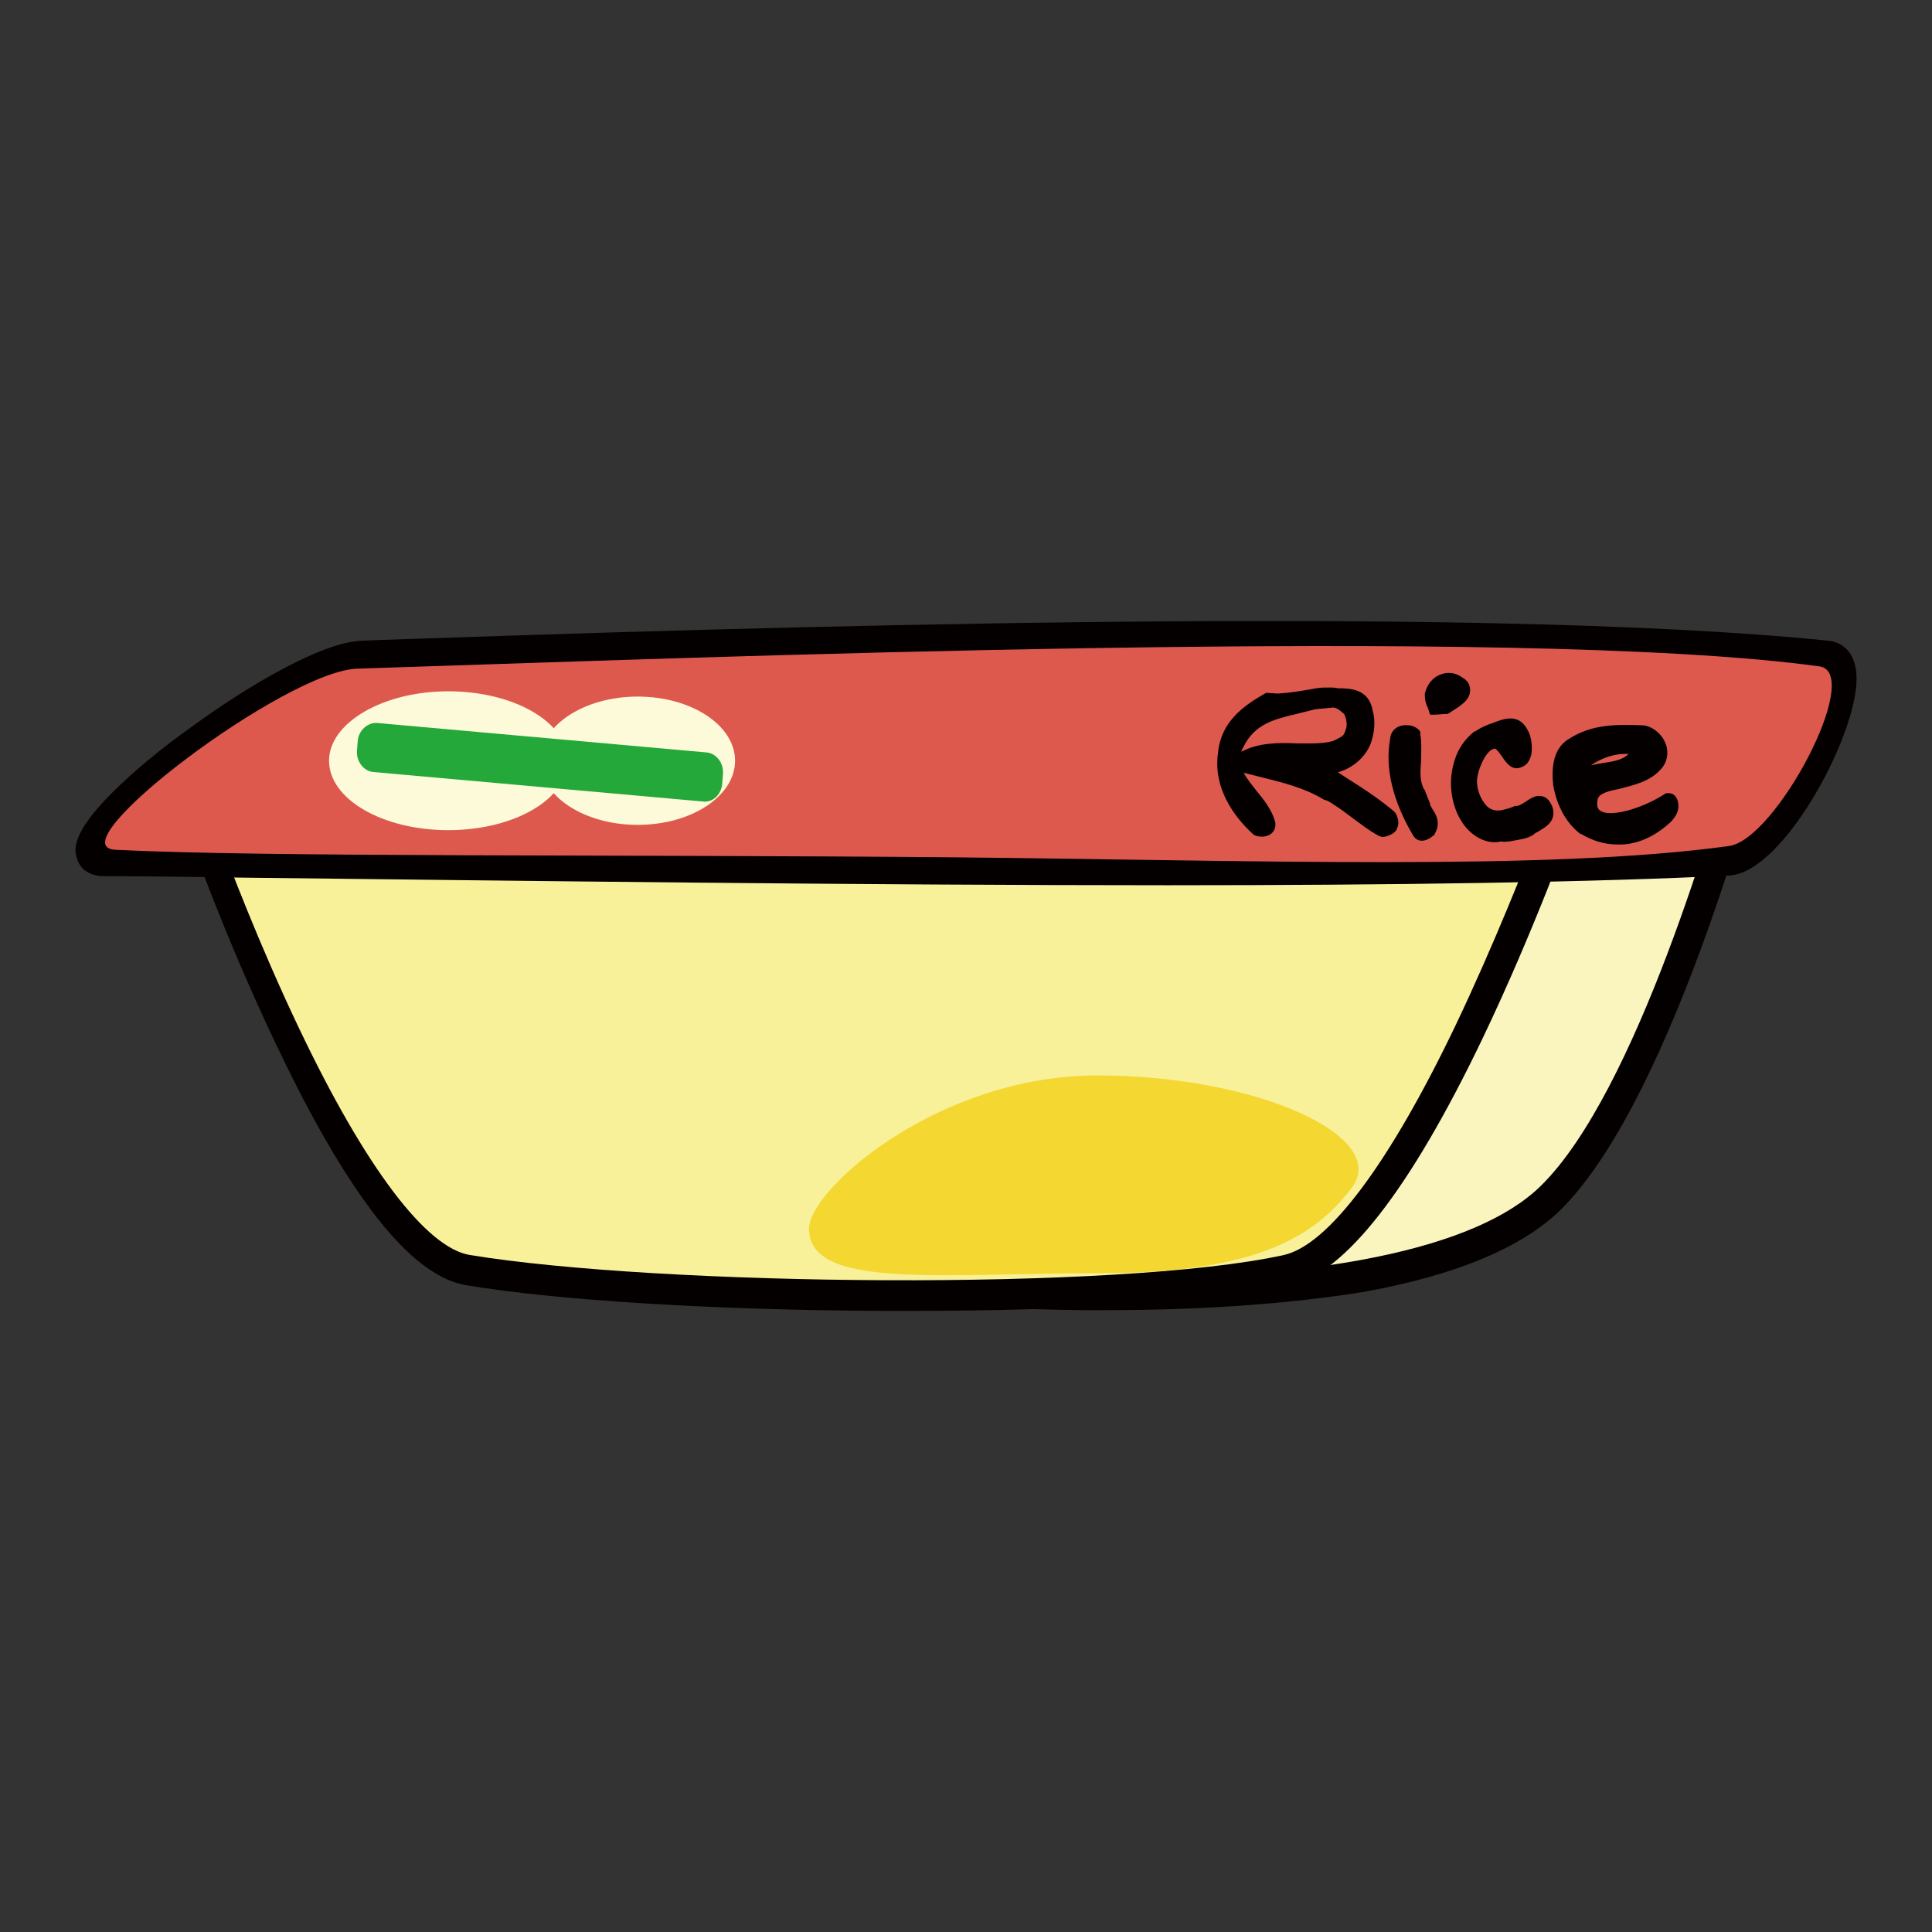 <?xml version="1.0" encoding="utf-8"?>
<!-- Svg Vector Icons : http://www.onlinewebfonts.com/icon -->
<!DOCTYPE svg PUBLIC "-//W3C//DTD SVG 1.1//EN" "http://www.w3.org/Graphics/SVG/1.1/DTD/svg11.dtd">
<svg version="1.1" xmlns="http://www.w3.org/2000/svg" xmlns:xlink="http://www.w3.org/1999/xlink" x="0px" y="0px" viewBox="0 0 256 256" enable-background="new 0 0 256 256" xml:space="preserve">
<rect x="0" y="0" width="256" height="256" fill="#333333" stroke="none"/>
<g> <path fill="#faf5be" d="M205.5,158.6c-20.9,20.6-102.6,11.6-126.3,6.9c-16.6-3.3-37.5-65.9-37.5-65.9l191-3.8 C232.7,95.8,220.7,143.7,205.5,158.6L205.5,158.6z"/> <path fill="#040000" d="M146.6,173.6c-1.1,0-2.1,0-3.2,0c-26.3-0.3-53-3.8-64.5-6.1c-4.3-0.9-8.9-4.9-14-12.5 c-3.9-5.7-8-13.4-12.3-22.8c-7.3-16-12.5-31.8-12.6-31.9l-0.9-2.6l196-3.9l-0.6,2.6c-0.5,2-12.3,48.6-27.7,63.9 c-5.1,5-13.9,8.7-26.2,10.9C171.2,172.7,159.8,173.6,146.6,173.6L146.6,173.6z M44.4,101.5c1.8,5.1,6.1,17,11.5,28.9 c9.1,20.1,17.5,31.9,23.6,33.1c11.4,2.3,37.9,5.8,63.9,6c31.3,0.3,52.3-4,60.8-12.4l1.3,1.5l-1.3-1.5c12.6-12.4,23.2-49.3,26-59.4 L44.4,101.5z"/> <path fill="#f8f199" d="M170.5,168.3c-22.8,5.1-84.4,4-108.5,0c-16.1-2.7-36.2-60.5-36.2-60.5h180.9 C206.8,107.9,186.5,164.8,170.5,168.3z"/> <path fill="#040000" d="M120.6,173.7c-1.3,0-2.5,0-3.8,0c-22-0.1-43.1-1.4-55-3.4c-4.2-0.7-8.7-4.4-13.6-11.3 c-3.7-5.2-7.7-12.3-11.8-21c-7-14.7-12.1-29.3-12.1-29.4l-0.9-2.7h186.2l-1,2.7c-0.1,0.1-5.2,14.5-12.2,29.1 c-9.6,20-18.2,31-25.4,32.6l-0.4-2l0.4,2C161,172.5,142.8,173.7,120.6,173.7z M28.6,109.9c1.8,4.9,5.9,15.6,11,26.3 c8.8,18.5,16.9,29.2,22.7,30.1c25,4.1,86,4.8,107.8,0c5.9-1.3,14-12.1,22.8-30.5c5.1-10.7,9.2-21.2,11.1-26H28.6z"/> <path fill="#ffffff" d="M229.1,114c-44.8,2.4-155.2,0.7-215.2,0C3.3,113.9,37.4,87.2,48,86.9c45.7-1.5,145-5,194.1,0 C249.2,87.6,236.2,113.6,229.1,114z"/> <path fill="#040000" d="M154.7,117.3c-40.4,0-86.3-0.6-121.8-1c-6.7-0.1-13.1-0.2-19-0.2c-3.6,0-3.8-2.7-3.9-3.3 c0-1.3,0.5-3.4,4.9-7.8c2.7-2.7,6.4-5.8,10.5-8.7c7.4-5.4,17.2-11.2,22.5-11.4l2.5-0.1C97,83.2,194,80,242.3,84.9 c0.9,0.1,3.8,0.7,3.7,5.3c-0.2,7.8-9.8,25.4-16.8,25.8C211.9,116.9,184.8,117.3,154.7,117.3L154.7,117.3z M14,112 c5.9,0.1,12.2,0.2,18.9,0.2c62,0.8,155.7,2,196.1-0.2c1.1-0.1,3.3-1.5,6.2-5.5c2.4-3.4,4.7-7.6,6-11.4c1.5-4.3,1.1-6,0.9-6.2 c0,0,0,0-0.2,0c-48-4.9-144.9-1.6-191.4-0.1l-2.5,0.1c-3.6,0.1-11.8,4.3-20.2,10.4c-3.9,2.8-7.5,5.7-10.1,8.3 C15.5,109.8,14.5,111.2,14,112L14,112z"/> <path fill="#dd594d" d="M229.1,112.1c-23.8,3.3-63,1.9-102.5,1.5c-45.6-0.4-91.4,0-111.3-1c-8.2-0.4,22.6-23.8,32.1-24 c44.2-1.4,153.4-5.8,193.7-0.3C247,89.2,235.3,111.3,229.1,112.1z"/> <path fill="#fdfada" d="M43.6,100.8c0,5.1,7.1,9.2,15.8,9.2s15.8-4.1,15.8-9.2c0-5.1-7.1-9.2-15.8-9.2S43.6,95.8,43.6,100.8z"/> <path fill="#fdfada" d="M71.6,100.8c0,4.7,5.8,8.5,12.9,8.5c7.1,0,12.9-3.8,12.9-8.5c0-4.7-5.8-8.5-12.9-8.5 C77.4,92.3,71.6,96.1,71.6,100.8z"/> <path fill="#24a839" d="M93.1,106.2l-43.6-3.9c-1.3-0.1-2.3-1.4-2.2-2.8l0.1-1.3c0.1-1.4,1.3-2.5,2.6-2.4l43.6,3.9 c1.3,0.1,2.3,1.4,2.2,2.8l-0.1,1.3C95.6,105.3,94.4,106.4,93.1,106.2z"/> <path fill="#f4d730" d="M179.1,157.4c-4.8,6.3-12.3,11.3-33.4,11.3c-21.1,0-38.5,2.2-38.5-5.9c0-5.2,17.1-20.3,38.2-20.3 C166.5,142.5,184.3,150.6,179.1,157.4z"/> <path fill="#040000" d="M169.4,92.6c1.7-0.1,3.5-0.4,5.2-0.7c0.5,0,1.1-0.1,1.6-0.1c1.9,0.2,4.5-0.4,5,2.3c0.8,3.4-1.3,6-3.6,6.7 c-0.5,0.2-1,0.2-1.5,0.2c-0.5,0.1-1,0.2-1.5,0.3c0.5,0.3,0.9,0.6,1.3,0.8c0.5,0.3,0.9,0.6,1.4,0.9c2.3,1.5,4.7,2.9,7,4.9 c1,1-0.8,2-1.3,1.6c-2.2-1.2-3.9-2.8-5.9-4.1c-0.4-0.2-0.8-0.5-1.2-0.7c-3.7-2.3-7.9-2.8-11.8-3.9c3.7-2.6,8.4-0.7,12.5-1.7 c0.5-0.2,1.1-0.5,1.6-0.8c1.1-1,1.1-3,0.3-4.4c-0.8-0.7-1.5-1.4-2.6-1.2c-0.6-0.1-1.3,0-2,0.1c-3.5,1.1-7.9,1-10.1,5.6 c-2.2,4,3.3,6.9,4.2,10.3c0.2,0.7-1.1,1-1.6,0.6c-2.6-2.4-4.8-5.9-4.3-9.9c0.3-3.7,3.2-5.6,5.8-7.1L169.4,92.6L169.4,92.6z"/> <path fill="#040000" d="M183.3,110.4c-0.2,0-0.4,0-0.6-0.2c-1.3-0.7-2.4-1.6-3.5-2.4c-0.8-0.6-1.6-1.2-2.4-1.7 c-0.4-0.3-0.8-0.5-1.2-0.7l0,0c-2.6-1.6-5.5-2.3-8.4-3c-1-0.2-2-0.5-3.1-0.8c0.4,1,1.1,2,2.1,3.3c1,1.2,2,2.4,2.4,3.8 c0.1,0.4,0,0.9-0.3,1.2c-0.5,0.5-1.5,0.5-2.1,0.2l-0.1-0.1c-2.4-2.3-5.1-5.9-4.4-10.5c0.4-4.3,4.1-6.4,6-7.5L168,92l1.4,0.1 c1.7-0.1,3.5-0.4,5.1-0.7h0c0.6-0.1,1.2-0.1,1.7-0.1h0.1c0.3,0,0.7,0,1.1,0.1c1.6,0,3.9,0.1,4.4,2.7c0.9,3.7-1.4,6.6-4,7.4 c-0.5,0.2-1,0.2-1.5,0.2c0.5,0.3,0.9,0.6,1.4,0.9c0.6,0.4,1.2,0.8,1.7,1.1c1.7,1.1,3.5,2.3,5.3,3.8l0,0c0.6,0.6,0.6,1.3,0.2,1.9 C184.6,110.1,183.9,110.4,183.3,110.4L183.3,110.4z M183.3,109.2c0.2,0,0.7-0.2,0.8-0.4c0,0,0-0.1-0.1-0.2 c-1.7-1.5-3.5-2.6-5.2-3.7c-0.6-0.4-1.2-0.7-1.7-1.1c-0.5-0.3-0.9-0.6-1.4-0.9c-0.2-0.1-0.5-0.3-0.7-0.5l-1.8-1.2l2-0.4 c0.3-0.1,0.6-0.1,0.9-0.2l0.1,0h0.1c0.4,0,0.9-0.1,1.3-0.2c2.1-0.7,4-3,3.2-6v0c-0.3-1.6-1.4-1.7-3.2-1.8c0.6,0.3,1.1,0.7,1.5,1.1 l0.1,0.1l0,0.1c0.8,1.5,0.9,3.9-0.5,5.1l-0.1,0.1c-0.5,0.3-1.1,0.7-1.7,0.9l-0.1,0c-1.7,0.4-3.4,0.3-5.1,0.3 c-2.1-0.1-4.1-0.1-5.9,0.6c0.6,0.2,1.2,0.3,1.8,0.4c2.9,0.7,5.9,1.4,8.7,3.1c0.4,0.2,0.8,0.4,1.2,0.7c0.9,0.5,1.7,1.2,2.5,1.8 C181,107.7,182.1,108.6,183.3,109.2L183.3,109.2z M166.9,109.1c0.2,0.1,0.5,0,0.7,0c-0.3-1.1-1.2-2.2-2.1-3.3 c-1.1-1.3-2.3-2.8-2.6-4.4l-0.1,0C163,104.6,165,107.3,166.9,109.1L166.9,109.1z M168.2,93.2c-2.4,1.4-5,3.2-5.3,6.5v0 c-0.1,0.5-0.1,1-0.1,1.5l0.1-0.1c-0.1-0.9,0-1.8,0.5-2.8c1.8-3.9,5.1-4.6,8.1-5.3c0.2,0,0.4-0.1,0.6-0.1c-0.9,0.1-1.8,0.2-2.6,0.3 h0L168.2,93.2L168.2,93.2z M174.1,93.6c-0.8,0.2-1.6,0.4-2.4,0.6c-2.8,0.6-5.7,1.3-7.3,4.7l0,0c-0.3,0.5-0.4,1-0.4,1.5 c2.4-1.6,5.1-1.5,7.7-1.4c1.6,0,3.3,0.1,4.8-0.3c0.5-0.2,0.9-0.5,1.4-0.8c0.7-0.7,0.8-2.3,0.2-3.5c-0.7-0.6-1.3-1.1-2.1-1l-0.1,0 h-0.1C175.4,93.5,174.8,93.5,174.1,93.6L174.1,93.6z"/> <path fill="#ffffff" d="M183.3,110.3c-0.2,0-0.3,0-0.4-0.1c-1.2-0.7-2.4-1.5-3.5-2.4c-0.8-0.6-1.6-1.2-2.4-1.7 c-0.4-0.3-0.8-0.5-1.2-0.7l0,0c-2.6-1.7-5.6-2.4-8.5-3.1c-1.1-0.3-2.2-0.5-3.2-0.8l-0.2-0.1c0.3,1.2,1.3,2.4,2.3,3.7 c1,1.2,2,2.4,2.3,3.7c0.1,0.3,0.1,0.6-0.1,0.9c-0.4,0.5-1.4,0.6-1.9,0.3l0,0c-2.4-2.2-5-5.9-4.4-10.3c0.3-3.9,3.2-5.8,6-7.4l0.1,0 l1.4,0.1c1.7-0.1,3.5-0.4,5.1-0.7c0.6-0.1,1.2-0.1,1.7-0.1h0c0.4,0,0.7,0,1.1,0.1c1.7,0,3.7,0.1,4.1,2.6c0.3,1.4,0.2,2.8-0.3,4 c-0.7,1.5-2,2.8-3.5,3.2c-0.5,0.2-1,0.2-1.5,0.2c-0.2,0-0.3,0.1-0.5,0.1c0.1,0.1,0.3,0.2,0.4,0.3c0.5,0.3,0.9,0.6,1.4,0.9 c0.6,0.4,1.2,0.8,1.7,1.1c1.7,1.1,3.5,2.3,5.3,3.8l0,0c0.6,0.6,0.4,1.3,0.3,1.5C184.6,109.9,183.9,110.3,183.3,110.3L183.3,110.3z  M176,104.6c0.4,0.2,0.8,0.4,1.2,0.7c0.9,0.5,1.7,1.2,2.5,1.8c1.1,0.8,2.2,1.6,3.4,2.3l0,0c0.2,0.1,1-0.1,1.2-0.5 c0-0.1,0.1-0.2-0.1-0.4c-1.7-1.5-3.5-2.7-5.2-3.8c-0.6-0.4-1.2-0.7-1.7-1.1c-0.5-0.3-0.9-0.6-1.4-0.9c-0.2-0.2-0.5-0.3-0.8-0.5 l-1.4-0.9l1.5-0.3c0.3-0.1,0.6-0.1,1-0.2h0c0.5,0,0.9-0.1,1.4-0.2c1.4-0.4,2.6-1.5,3.2-2.9c0.4-1,0.5-2.2,0.2-3.3v0 c-0.3-1.7-1.6-1.9-3.5-2c-0.4,0-0.8,0-1.2-0.1c-0.5,0-1,0-1.6,0.1c-1.6,0.3-3.5,0.6-5.2,0.7h0l-1.3-0.1c-2.5,1.5-5.2,3.3-5.5,6.7v0 c-0.6,4,1.9,7.4,4.1,9.5c0.3,0.2,1,0.1,1.1-0.1c-0.3-1.2-1.3-2.3-2.2-3.4c-1.7-2-3.5-4.4-2-7.2c1.8-3.8,4.9-4.5,7.9-5.2 c0.8-0.2,1.6-0.4,2.4-0.6h0c0.7-0.1,1.4-0.1,2-0.1c1.2-0.3,2,0.5,2.8,1.2l0,0l0,0.1c0.5,0.8,0.7,1.9,0.5,2.9c-0.1,0.8-0.4,1.6-1,2 l0,0c-0.5,0.3-1.1,0.7-1.6,0.9h0c-1.7,0.4-3.4,0.3-5.1,0.3c-2.3-0.1-4.5-0.1-6.5,0.9c0.8,0.2,1.5,0.4,2.3,0.6 C170.3,102.2,173.3,102.9,176,104.6L176,104.6z M174.1,93.5c-0.8,0.2-1.6,0.4-2.4,0.6c-2.9,0.7-5.9,1.3-7.5,4.8l0,0 c-0.4,0.7-0.5,1.3-0.4,1.9l0.2-0.2c2.3-1.6,5-1.5,7.7-1.5c1.6,0,3.3,0.1,4.9-0.3c0.5-0.2,1-0.5,1.5-0.8c0.5-0.4,0.6-1,0.7-1.5 c0.1-0.7-0.1-1.6-0.4-2.2c-0.7-0.7-1.4-1.3-2.4-1H176C175.4,93.3,174.7,93.3,174.1,93.5L174.1,93.5z"/> <path fill="#040000" d="M183.3,110.9c-0.3,0-0.5-0.1-0.7-0.2c-1.3-0.7-2.4-1.6-3.5-2.4c-0.8-0.6-1.6-1.2-2.4-1.7 c-0.4-0.3-0.8-0.5-1.1-0.6l-0.1,0c-2.6-1.6-5.5-2.3-8.3-3c-0.8-0.2-1.6-0.4-2.4-0.6c0.4,0.8,1.1,1.6,1.7,2.4c1,1.2,2,2.5,2.4,3.9 c0.2,0.5,0.1,1.1-0.2,1.5c-0.6,0.8-1.9,0.8-2.6,0.4l-0.1-0.1c-2.5-2.3-5.3-6.1-4.6-10.8c0.4-4.1,3.4-6.2,6.2-7.8l0.2-0.1l1.5,0.1 c1.7-0.1,3.5-0.4,5.1-0.7h0c0.6-0.1,1.2-0.1,1.7-0.1h0.1c0.3,0,0.7,0,1.1,0.1c1.7,0,4.1,0.1,4.6,3c0.4,1.5,0.2,3-0.3,4.4 c-0.7,1.7-2.2,3-3.9,3.6c-0.2,0.1-0.3,0.1-0.5,0.1c0.1,0.1,0.3,0.2,0.4,0.3c0.6,0.4,1.2,0.8,1.7,1.1c1.8,1.1,3.6,2.3,5.4,3.9l0,0 c0.7,0.8,0.7,1.6,0.4,2.2C185,110.3,184.1,110.8,183.3,110.9L183.3,110.9z M176.3,104.1c0.4,0.2,0.8,0.4,1.3,0.7 c0.9,0.6,1.7,1.2,2.5,1.8c1.1,0.8,2.1,1.6,3.3,2.3c0.1,0,0.2,0,0.3-0.1c-1.6-1.4-3.3-2.5-4.9-3.5c-0.6-0.4-1.2-0.8-1.8-1.1 c-0.4-0.3-0.9-0.6-1.4-0.9c-0.2-0.1-0.4-0.3-0.6-0.4l-2.8-1.8l1.4-0.3c-0.6,0-1.2,0-1.8,0c-1.5,0-3-0.1-4.4,0.2 c0.1,0,0.2,0.1,0.3,0.1C170.5,101.6,173.5,102.3,176.3,104.1L176.3,104.1z M167.1,108.7L167.1,108.7c-0.3-0.9-1.1-1.8-1.8-2.7 c-0.5-0.6-1.1-1.3-1.6-2.1C164.5,105.9,165.8,107.5,167.1,108.7L167.1,108.7z M174.2,94c-0.8,0.2-1.6,0.4-2.4,0.6 c-2.9,0.7-5.6,1.3-7.1,4.5l0,0c-0.1,0.2-0.2,0.3-0.2,0.5c2.3-1.2,4.8-1.2,7.3-1.1c1.6,0,3.3,0.1,4.8-0.3c0.4-0.2,0.9-0.4,1.3-0.7 c0.3-0.3,0.4-0.8,0.5-1.1c0.1-0.6,0-1.2-0.3-1.8c-0.7-0.6-1.2-1-1.8-0.8l-0.1,0l-0.1,0C175.4,93.9,174.8,93.9,174.2,94L174.2,94z  M178.8,93.1c0.1,0.1,0.2,0.2,0.3,0.3l0.1,0.1l0.1,0.1c0.5,1,0.8,2.2,0.6,3.3c-0.1,0.8-0.4,1.5-0.8,2c0.4-0.4,0.8-0.9,1-1.4 c0.4-0.9,0.5-1.9,0.2-2.9l0-0.1C180.2,93.6,179.8,93.2,178.8,93.1z"/> <path fill="#040000" d="M188.8,107c0.2,1,1.5,1.7,0.7,3c-0.5,0.3-1.3,0.6-1.6,0.3c-2-3.4-3.8-7.9-2.9-12.2c0-0.7,0.7-1,1.4-1 c0.2,0,0.7,0,0.9,0.4c0.5,2.7-0.6,5.4,0.7,7.7C188.3,105.7,188.6,106.3,188.8,107z M190,93.7c-0.2-0.5-0.5-0.9-0.4-1.6 c0.6-2,2.4-2.6,3.7-1.6c1.8,1.1-0.8,2.3-1.7,2.9C190.9,93.6,190.4,93.7,190,93.7z"/> <path fill="#040000" d="M188.3,111c-0.3,0-0.6-0.1-0.8-0.4l0-0.1c-2.7-4.6-3.7-8.9-3-12.6c0-0.4,0.2-0.7,0.4-0.9 c0.4-0.4,0.9-0.6,1.6-0.6c0.6,0,1.1,0.2,1.4,0.6l0.1,0.1l0,0.1c0.2,1.2,0.1,2.3,0.1,3.4c-0.1,1.5-0.2,2.9,0.5,4.1l0,0.1l0.1,0.3 c0.2,0.5,0.4,1,0.6,1.5l0,0.1c0.1,0.2,0.2,0.5,0.4,0.7c0.4,0.6,1,1.6,0.3,2.8l-0.1,0.1l-0.1,0.1C189.5,110.7,188.9,111,188.3,111 L188.3,111z M186.4,97.7c-0.3,0-0.6,0.1-0.7,0.2c-0.1,0.1-0.1,0.1-0.1,0.1l0,0.1c-0.7,3.4,0.3,7.4,2.8,11.7c0.1,0,0.4-0.1,0.8-0.3 c0.2-0.4,0.1-0.7-0.3-1.3c-0.2-0.3-0.4-0.7-0.5-1.1c-0.2-0.5-0.4-1-0.6-1.5l-0.1-0.3c-0.8-1.5-0.7-3.2-0.6-4.7 c0.1-0.9,0.1-1.9,0-2.9C186.8,97.7,186.7,97.7,186.4,97.7C186.5,97.7,186.4,97.7,186.4,97.7L186.4,97.7z M190.1,94.3H190l-0.4,0 l-0.1-0.4c0-0.1-0.1-0.2-0.1-0.4c-0.2-0.4-0.3-0.8-0.3-1.4V92l0-0.1c0.3-1.2,1.1-2,2-2.4c0.9-0.3,1.8-0.1,2.5,0.5 c0.6,0.4,0.9,0.8,0.9,1.3c0,1.1-1.3,1.8-2.3,2.4c-0.1,0.1-0.2,0.1-0.3,0.2l-0.1,0l-0.1,0C191.3,94.1,190.6,94.3,190.1,94.3 L190.1,94.3z M190.2,92.2c0,0.3,0.1,0.5,0.2,0.8v0c0.2,0,0.5-0.1,1-0.2c0.1,0,0.2-0.1,0.3-0.2c1.4-0.8,1.7-1.2,1.7-1.3 c0,0,0-0.1-0.3-0.3l-0.1,0c-0.5-0.4-1-0.5-1.5-0.3C190.8,90.9,190.4,91.5,190.2,92.2L190.2,92.2z"/> <path fill="#ffffff" d="M188.4,110.8c-0.2,0-0.5-0.1-0.6-0.3l0,0c-2.7-4.6-3.7-8.8-3-12.5c0-0.9,0.9-1.3,1.7-1.3 c0.2,0,0.8,0,1.2,0.5l0.1,0.1l0,0.1c0.2,1.1,0.1,2.3,0.1,3.3c-0.1,1.5-0.2,2.9,0.5,4.2l0,0l0.1,0.3c0.2,0.5,0.4,1,0.6,1.5l0,0.1 c0.1,0.3,0.2,0.5,0.4,0.8c0.4,0.6,1,1.5,0.3,2.6l0,0.1l-0.1,0C189.4,110.5,188.8,110.8,188.4,110.8L188.4,110.8z M188.2,110 c0.1,0.1,0.5,0,1.1-0.3c0.3-0.5,0.1-0.9-0.3-1.5c-0.2-0.3-0.4-0.6-0.5-1c-0.2-0.5-0.4-1-0.6-1.5l-0.1-0.3c-0.8-1.5-0.7-3.1-0.6-4.7 c0.1-1,0.1-2,0-3c-0.1-0.1-0.3-0.2-0.7-0.2c-0.6,0-1.1,0.2-1.1,0.6v0.1C184.7,101.6,185.6,105.6,188.2,110L188.2,110z M190.2,94.1 h-0.3l-0.1-0.2c0-0.1-0.1-0.2-0.1-0.4c-0.2-0.4-0.3-0.8-0.3-1.4v-0.1l0-0.1c0.3-1,0.9-1.8,1.7-2.1c0.8-0.4,1.7-0.2,2.5,0.3 c0.5,0.3,0.8,0.7,0.8,1.2c0,0.9-1,1.6-2.2,2.2c-0.1,0.1-0.2,0.1-0.3,0.2l-0.1,0C191,94,190.5,94.1,190.2,94.1z M189.9,92.2 c0,0.3,0.1,0.6,0.2,0.9c0,0.1,0.1,0.1,0.1,0.2c0.3,0,0.7-0.1,1.3-0.2c0.1-0.1,0.2-0.1,0.3-0.2c0.4-0.3,1.8-1,1.8-1.5 c0-0.1-0.1-0.2-0.4-0.4l0,0c-0.6-0.5-1.3-0.6-1.9-0.3C190.6,90.9,190.1,91.5,189.9,92.2z"/> <path fill="#040000" d="M188.4,111.4c-0.5,0-0.9-0.3-1-0.5l-0.1-0.1c-2.8-4.7-3.8-9.1-3.1-12.9c0.1-1.3,1.2-1.9,2.3-1.8 c0.7,0,1.2,0.3,1.6,0.7l0.1,0.2l0,0.3c0.2,1.2,0.1,2.4,0.1,3.5c-0.1,1.5-0.2,2.7,0.4,3.8l0.1,0.1l0.1,0.3c0.2,0.5,0.4,1,0.6,1.5 l0,0.1c0,0.1,0.2,0.4,0.3,0.6c0.4,0.6,1.2,1.8,0.3,3.3l-0.1,0.2l-0.2,0.1C189.5,111.1,188.9,111.4,188.4,111.4 C188.4,111.4,188.4,111.4,188.4,111.4L188.4,111.4z M185.9,98.2L185.9,98.2c-0.7,3.3,0.2,7.1,2.6,11.2c0.1,0,0.2-0.1,0.4-0.2 c0-0.1,0-0.3-0.3-0.7c-0.2-0.3-0.5-0.7-0.6-1.2c-0.2-0.5-0.4-1-0.6-1.4l-0.1-0.3c-0.9-1.6-0.8-3.4-0.7-5c0-0.8,0.1-1.7,0-2.5 c0,0-0.1,0-0.2,0C186.2,98.1,186,98.1,185.9,98.2L185.9,98.2z M190.1,94.7H190l-0.5,0l-0.2-0.6c0-0.1-0.1-0.2-0.1-0.3 c-0.2-0.4-0.4-0.9-0.4-1.7V92l0-0.1c0.3-1.2,1-2.1,2-2.5c1-0.4,2.1-0.3,3,0.4c0.9,0.5,1,1.2,1,1.7c0,1.2-1.2,2-2.5,2.8 c-0.1,0.1-0.2,0.1-0.3,0.2l-0.2,0.1C191.1,94.6,190.6,94.7,190.1,94.7C190.2,94.7,190.1,94.7,190.1,94.7L190.1,94.7z M190.5,92.3 c0,0.1,0,0.2,0.1,0.3c0.2,0,0.5-0.1,0.7-0.2c0.1,0,0.2-0.1,0.2-0.1c0.8-0.4,1.1-0.7,1.3-0.9l-0.1-0.1c-0.4-0.3-0.9-0.4-1.4-0.2 C191,91.4,190.7,91.8,190.5,92.3z"/> <path fill="#040000" d="M198.5,110.6c-3.2,0.3-5.7-3.5-5.4-7.5c0.3-2.3,1.1-4,2.7-5.3c0.4-0.3,0.9-0.5,1.4-0.7 c1.5-0.5,3.3-1.8,4.3,0.3c0.5,0.7,0.7,3.1-0.3,3.4c-1.6,1-2-3.4-4-2.2c-0.4,0.2-0.8,0.6-1.1,1.1c-0.7,1-1.2,2.5-1.4,3.9 c0,1.7,0.7,3.4,1.7,4.4c0.9,0.7,1.9,0.8,2.8,0.6c0.5-0.1,0.9-0.3,1.4-0.5c1.5,0.1,2.9-2.5,3.9-0.8c0.8,1.4-1.1,2-2,2.6 c-0.5,0.2-0.9,0.4-1.4,0.5c-0.5,0.1-1,0.2-1.5,0.2C199.2,110.6,198.8,110.6,198.5,110.6L198.5,110.6z"/> <path fill="#040000" d="M198.1,111.2c-1.3,0-2.5-0.6-3.5-1.7c-1.5-1.6-2.3-4.1-2.1-6.5v0c0.3-2.6,1.2-4.3,2.9-5.7l0,0 c0.4-0.3,0.9-0.6,1.5-0.8l0,0c0.2-0.1,0.5-0.2,0.8-0.3c1.3-0.5,3.1-1.3,4.2,0.8c0.5,0.7,0.7,2.2,0.4,3.1c-0.2,0.6-0.5,1-0.9,1.1 c-1.1,0.6-1.9-0.5-2.4-1.3c-0.7-1-1-1.3-1.5-1l0,0c-0.3,0.2-0.6,0.5-0.9,0.9c-0.6,0.9-1.1,2.3-1.3,3.6c0,1.4,0.6,2.9,1.5,3.9 c0.7,0.5,1.4,0.6,2.3,0.4c0.4-0.1,0.8-0.2,1.3-0.4l0.1,0h0.1c0.4,0,1-0.3,1.5-0.7c0.6-0.4,1.2-0.9,1.9-0.7c0.4,0.1,0.7,0.4,1,0.8 c0.3,0.5,0.3,0.9,0.2,1.3c-0.2,0.9-1.1,1.3-1.8,1.8c-0.2,0.1-0.4,0.2-0.6,0.3l-0.1,0c-0.5,0.2-1,0.4-1.5,0.6 c-0.5,0.1-1,0.2-1.6,0.3c-0.4,0-0.7,0-1.1,0C198.4,111.2,198.2,111.2,198.1,111.2L198.1,111.2z M193.6,103.1 c-0.2,2.1,0.5,4.2,1.7,5.6c0.9,0.9,1.9,1.4,3,1.3h0.1c0.3,0,0.7,0,1,0c0.5,0,0.9-0.1,1.4-0.2c0.4-0.1,0.9-0.3,1.3-0.5 c0.2-0.1,0.4-0.2,0.6-0.4c0.5-0.3,1.2-0.7,1.3-1c0,0,0-0.2-0.1-0.4c-0.1-0.1-0.2-0.3-0.3-0.3c-0.2,0-0.7,0.3-1,0.5 c-0.6,0.4-1.2,0.9-2,0.9c-0.5,0.2-1,0.4-1.4,0.5c-1.2,0.3-2.3,0.1-3.2-0.7l-0.1-0.1c-1.2-1.2-2-3.1-1.9-4.9v-0.1 c0.2-1.4,0.7-3,1.5-4.1c0.4-0.6,0.9-1,1.3-1.3c1.5-0.9,2.4,0.5,3,1.3c0.6,0.9,0.8,1,1,0.9l0.1,0l0.1,0c0.1,0,0.2-0.1,0.2-0.3 c0.2-0.7,0-1.7-0.2-2.1l-0.1-0.1c-0.5-1.1-1.3-0.9-2.9-0.3c-0.3,0.1-0.5,0.2-0.8,0.3c-0.5,0.2-0.9,0.4-1.3,0.7 C194.7,99.4,193.9,100.9,193.6,103.1L193.6,103.1z"/> <path fill="#ffffff" d="M198.2,111c-1.4,0-2.8-0.8-3.8-2.2c-1.1-1.6-1.7-3.7-1.5-5.8c0.3-2.5,1.2-4.3,2.8-5.6l0,0 c0.4-0.3,0.9-0.5,1.4-0.8c0.3-0.1,0.5-0.2,0.8-0.3c1.3-0.5,2.9-1.2,3.9,0.7c0.4,0.6,0.6,1.9,0.4,2.8c-0.1,0.6-0.4,1-0.9,1.2 c-0.9,0.5-1.6-0.4-2.1-1.2c-0.7-1-1.1-1.5-1.9-1l0,0c-0.3,0.2-0.7,0.5-1,1c-0.7,1-1.2,2.4-1.3,3.6c0,1.4,0.6,3,1.6,4.1 c0.8,0.6,1.6,0.7,2.6,0.5c0.4-0.1,0.8-0.2,1.3-0.5l0.1,0h0.1c0.5,0,1.1-0.4,1.6-0.7c0.8-0.6,1.7-1.2,2.5,0.1 c0.2,0.4,0.3,0.8,0.2,1.2c-0.2,0.8-1,1.3-1.8,1.7c-0.2,0.1-0.4,0.2-0.6,0.3l0,0c-0.5,0.2-1,0.4-1.5,0.6c-0.5,0.1-1,0.2-1.5,0.3 c-0.4,0-0.7,0-1.1,0H198.2L198.2,111z M195.9,98.1c-1.5,1.2-2.3,2.7-2.5,5c-0.2,1.9,0.3,3.7,1.4,5.1c1,1.3,2.3,2,3.7,1.9h0 c0.4,0,0.7,0,1.1,0c0.5,0,1-0.1,1.4-0.2c0.5-0.1,0.9-0.3,1.4-0.5c0.2-0.1,0.4-0.2,0.6-0.4c0.6-0.3,1.3-0.7,1.4-1.2 c0,0,0-0.2-0.1-0.5c-0.4-0.7-0.8-0.5-1.7,0.2c-0.6,0.4-1.2,0.8-1.9,0.8c-0.5,0.2-1,0.4-1.4,0.5c-1.1,0.3-2.1,0.1-3-0.6l0,0 c-1.2-1.2-1.9-3.1-1.9-4.8v-0.1c0.2-1.4,0.7-3,1.5-4.1c0.4-0.6,0.8-1,1.2-1.2c1.3-0.8,2,0.3,2.6,1.2c0.5,0.8,0.9,1.3,1.4,0.9l0.1,0 c0.1,0,0.3-0.1,0.4-0.6c0.2-0.7,0-1.7-0.3-2.1l0-0.1c-0.7-1.3-1.7-1-3.2-0.4c-0.3,0.1-0.5,0.2-0.8,0.3 C196.8,97.6,196.3,97.8,195.9,98.1L195.9,98.1z"/> <path fill="#040000" d="M198.1,111.6c-1.6,0-3.1-0.9-4.2-2.4c-1.2-1.7-1.8-4-1.6-6.3v0c0.3-2.7,1.3-4.6,3.1-6l0.1,0 c0.4-0.3,1-0.6,1.5-0.8l0,0c0.2-0.1,0.5-0.2,0.8-0.3c1.3-0.5,3.4-1.4,4.6,0.9c0.5,0.8,0.7,2.2,0.5,3.3c-0.2,0.8-0.6,1.4-1.2,1.6 c-1.3,0.7-2.2-0.6-2.7-1.4c-0.8-1.1-0.9-1.1-1.2-0.9l-0.1,0c-0.2,0.1-0.5,0.4-0.8,0.8c-0.6,0.9-1.1,2.2-1.2,3.3 c0,1.3,0.5,2.6,1.4,3.5c0.6,0.5,1.3,0.6,2.1,0.4c0.4-0.1,0.8-0.2,1.3-0.4l0.2-0.1l0.2,0c0.4,0,0.8-0.3,1.3-0.6 c0.6-0.4,1.3-0.9,2.1-0.7c0.5,0.1,0.9,0.4,1.2,1c0.3,0.5,0.4,1.1,0.3,1.6c-0.2,1.1-1.2,1.6-2,2.1c-0.2,0.1-0.4,0.2-0.5,0.3 l-0.1,0.1c-0.5,0.3-1,0.5-1.6,0.6c-0.5,0.1-1.1,0.2-1.6,0.3c-0.4,0-0.7,0.1-1.1,0C198.4,111.6,198.3,111.6,198.1,111.6 C198.1,111.6,198.1,111.6,198.1,111.6z M196.2,108.9c0.7,0.5,1.4,0.7,2.1,0.6h0.1c0.4,0,0.7,0,1,0c0.5,0,0.9-0.1,1.3-0.2 c0.4-0.1,0.8-0.3,1.2-0.5c0.2-0.1,0.4-0.2,0.6-0.4c0.3-0.1,0.9-0.5,1.1-0.8c0,0,0,0,0,0c0-0.1-0.1-0.1-0.1-0.1 c-0.2,0-0.7,0.4-0.8,0.5c-0.6,0.4-1.3,0.9-2.1,0.9c-0.5,0.2-1,0.4-1.4,0.5C198.2,109.7,197.2,109.5,196.2,108.9L196.2,108.9z  M194.7,107.2c0.1,0.3,0.3,0.5,0.4,0.7c0,0,0,0,0,0.1L194.7,107.2z M198.7,97.4c0.6,0.4,1.1,1,1.4,1.5c0.2,0.2,0.5,0.7,0.6,0.8 c0,0,0,0,0,0l0.2-0.1c0,0,0-0.1,0.1-0.2c0.1-0.6-0.1-1.4-0.2-1.5l-0.1-0.2C200.4,97,200,96.9,198.7,97.4L198.7,97.4z"/> <path fill="#040000" d="M221.4,106.7c0,0.4-0.2,0.8-0.6,1.3c-3,3.2-7.5,3.8-10.8,1.6c-1.8-1.4-2.8-3.5-3.3-5.9c-0.2-2,0.1-4,1.7-5 c2.9-1.9,6-1.8,9.2-1.7c1.6,0.1,3.6,2.1,2,4.1c-2.7,2.9-8.1,1.7-8.7,4.4c-0.9,5.4,7,2.6,10.2,0.5 C221.2,106.1,221.4,106.3,221.4,106.7z M209,103.2c2.4-1.9,6.8-0.1,8.2-4.1c-2.6-0.8-5.2,0.2-7.6,1.9 C209.1,101.6,209,102.4,209,103.2L209,103.2z"/> <path fill="#040000" d="M214.3,111.5c-1.6,0-3.2-0.4-4.6-1.4l0,0c-1.8-1.4-3-3.5-3.5-6.2v-0.1c-0.3-2.7,0.4-4.6,1.9-5.6 c3-2,6.3-1.9,9.5-1.8c1.2,0,2.4,1,2.9,2.1c0.4,1,0.2,2.1-0.5,3l0,0c-1.4,1.6-3.5,2-5.3,2.5c-1.6,0.4-3,0.7-3.2,1.7 c-0.2,1.5,0.3,1.9,0.5,2c1.6,1.2,6.4-0.5,8.8-2.2l0.1-0.1l0.2,0c0.5,0,1,0.4,1,1.2c0,0.6-0.3,1.1-0.8,1.7 C219.3,110.5,216.8,111.5,214.3,111.5L214.3,111.5z M210.2,109.2c3.2,2,7.4,1.4,10.1-1.5c0.3-0.3,0.4-0.5,0.5-0.7 c-2.5,1.5-7.4,3.4-9.6,1.9c-0.6-0.4-1.3-1.4-1-3.2v0c0.4-1.7,2.2-2.2,4.1-2.6c1.7-0.4,3.5-0.8,4.7-2.1c0.4-0.5,0.5-1.1,0.3-1.7 c-0.3-0.8-1.2-1.4-1.9-1.4c-3.1-0.1-6.1-0.2-8.9,1.6c-1.2,0.7-1.6,2.2-1.4,4.4C207.7,106.1,208.7,108,210.2,109.2z M208.4,104.4 l0-1.2c0-1,0.2-1.9,0.7-2.6l0.1-0.1l0.1-0.1c2.7-2,5.5-2.7,8-1.9l0.6,0.2l-0.2,0.6c-1,2.8-3.2,3.1-5.2,3.4c-1.2,0.2-2.4,0.3-3.2,1 L208.4,104.4L208.4,104.4z M210,101.4c-0.1,0.2-0.3,0.4-0.3,0.7c0.8-0.4,1.8-0.5,2.7-0.6c1.7-0.2,3.2-0.5,4-2 C214.4,99.2,212.2,99.8,210,101.4L210,101.4z"/> <path fill="#ffffff" d="M214.4,111.3c-1.6,0-3.2-0.4-4.6-1.3l0,0c-1.7-1.4-2.9-3.4-3.4-6.1v0c-0.3-2.6,0.3-4.5,1.8-5.4 c3-2,6.2-1.9,9.3-1.7c1,0,2.4,0.9,2.8,2.3c0.3,0.9,0,1.8-0.6,2.5c-1.4,1.5-3.4,2-5.2,2.4c-1.7,0.4-3.2,0.7-3.4,1.8 c-0.1,0.9,0,1.6,0.4,2c1.5,1.6,6.6-0.2,9.3-2l0.1,0h0.1c0.5,0,0.7,0.4,0.7,1c0,0.5-0.3,1.1-0.8,1.6 C219.1,110.3,216.7,111.3,214.4,111.3L214.4,111.3z M210.1,109.3c3.3,2.1,7.6,1.5,10.5-1.6c0.3-0.4,0.5-0.7,0.5-1 c0-0.1,0-0.2-0.1-0.2c-2.6,1.7-8,3.8-9.9,1.9c-0.4-0.4-0.9-1.3-0.6-2.8c0.3-1.6,2-2,3.9-2.4c1.7-0.4,3.6-0.8,4.9-2.2 c0.4-0.5,0.6-1.1,0.4-1.6c-0.3-0.9-1.3-1.7-2.2-1.8c-3-0.1-6.2-0.2-9,1.7c-1.2,0.8-1.7,2.3-1.5,4.6 C207.4,106.2,208.5,108.1,210.1,109.3L210.1,109.3z M208.7,103.9l0-0.7c0-1,0.2-1.9,0.7-2.5l0,0l0,0c2.7-2,5.4-2.6,7.8-1.9l0.4,0.1 l-0.2,0.5c-0.9,2.6-3,2.9-5,3.2c-1.3,0.2-2.4,0.3-3.3,1.1L208.7,103.9z M209.8,101.3c-0.2,0.3-0.4,0.7-0.5,1.2 c0.9-0.5,2-0.7,3.1-0.8c1.8-0.3,3.4-0.5,4.3-2.3C214.5,98.9,212.2,99.6,209.8,101.3L209.8,101.3z"/> <path fill="#040000" d="M214.3,111.9c-1.7,0-3.3-0.5-4.8-1.4l-0.1,0c-1.8-1.4-3.1-3.6-3.6-6.5l0-0.1c-0.4-3.7,0.9-5.3,2.1-6 c3.1-2,6.4-1.9,9.6-1.8c1.3,0,2.8,1.1,3.3,2.7c0.3,1.1,0.1,2.2-0.7,3.1l0,0c-1.5,1.7-3.6,2.1-5.4,2.6c-1.5,0.3-2.8,0.6-3,1.4 c-0.2,1,0.1,1.3,0.2,1.4c1.2,1.2,5.8-0.2,8.7-2.1l0.2-0.1l0.3,0c0.8,0,1.3,0.7,1.3,1.7c0,0.7-0.3,1.3-0.9,2 C219.4,110.8,216.9,112,214.3,111.9C214.3,111.9,214.3,111.9,214.3,111.9L214.3,111.9z M210.4,108.8c2.7,1.7,6.2,1.4,8.8-0.6 c-2.9,1.3-6.7,2.3-8.4,0.6c-0.5-0.5-1.1-1.5-0.8-3.4v0c0.3-1.2,1-1.8,2-2.2c-1,0.1-1.8,0.3-2.5,0.9l-1.3,1.1l0-1.9 c0-1.2,0.3-2.1,0.8-2.9l0.1-0.1l0.1-0.1c1.2-0.9,2.5-1.6,3.7-1.9c-1.4,0.2-2.8,0.6-4.1,1.5c-1,0.6-1.4,1.9-1.2,3.9 C208,105.9,208.9,107.7,210.4,108.8z M218.3,98.4l-0.4,1.1c-0.4,1.3-1.1,2.1-1.9,2.6c1.1-0.3,2.1-0.8,2.8-1.6 c0.4-0.5,0.3-0.9,0.3-1.1C219,99.1,218.7,98.7,218.3,98.4z M215.3,99.9c-1.4,0-3,0.5-4.5,1.5c0.5-0.1,1-0.2,1.6-0.3 c1.4-0.2,2.6-0.4,3.4-1.2C215.6,99.9,215.4,99.9,215.3,99.9z M217.2,98.1c0,0,0.1,0,0.1,0l0.9,0.3c-0.3-0.2-0.6-0.3-0.9-0.3 C217.4,98.1,217.3,98.1,217.2,98.1L217.2,98.1z"/></g>
</svg>